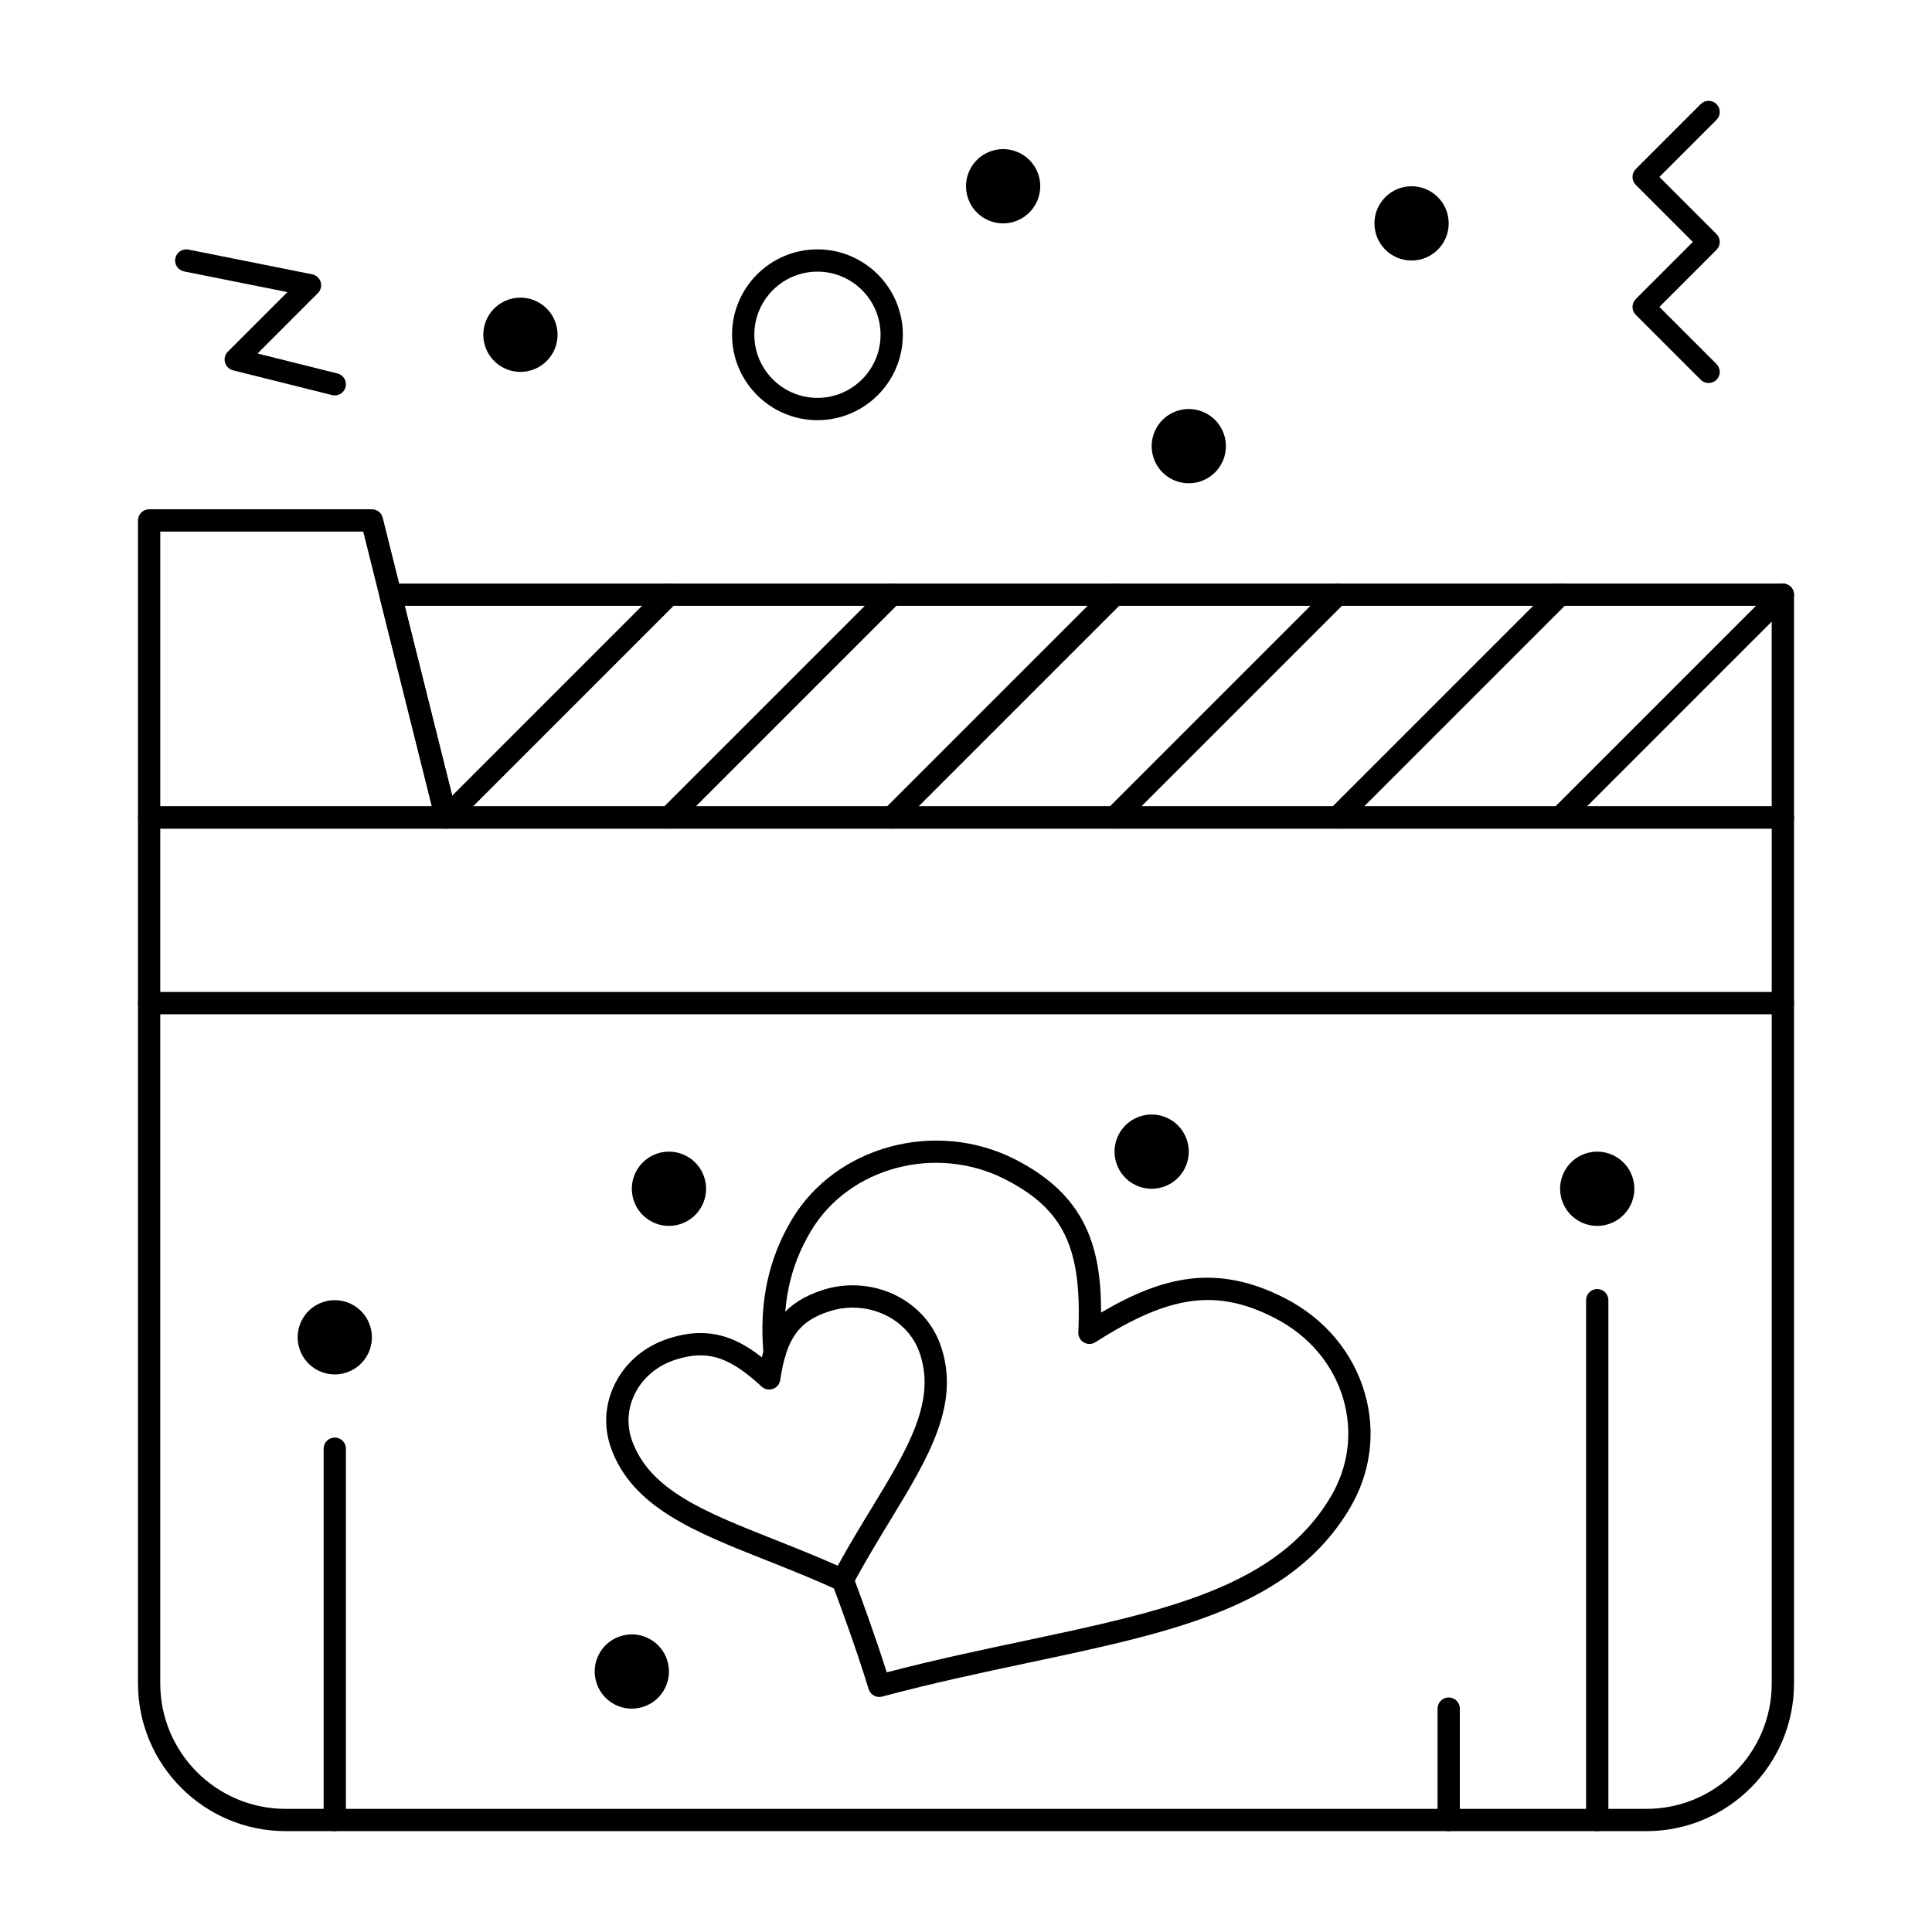 <?xml version="1.0" encoding="UTF-8"?>
<!-- Uploaded to: SVG Repo, www.svgrepo.com, Generator: SVG Repo Mixer Tools -->
<svg fill="#000000" width="800px" height="800px" version="1.1" viewBox="144 144 512 512" xmlns="http://www.w3.org/2000/svg">
 <g>
  <path d="m580.31 629.27h-360.62c-21.57 0-39.121-17.551-39.121-39.121v-229.51c0-1.629 1.32-2.953 2.953-2.953h432.96c1.629 0 2.953 1.32 2.953 2.953v229.51c-0.004 21.57-17.555 39.121-39.125 39.121zm-393.84-265.68v226.56c0 18.316 14.902 33.219 33.219 33.219h360.62c18.316 0 33.219-14.902 33.219-33.219v-226.56z"/>
  <path d="m616.48 363.59h-354.24c-1.355 0-2.535-0.922-2.863-2.234l-14.762-59.039c-0.219-0.883-0.023-1.816 0.539-2.531 0.559-0.719 1.418-1.141 2.324-1.141h369c1.629 0 2.953 1.32 2.953 2.953v59.039c0 1.633-1.32 2.953-2.949 2.953zm-351.94-5.902h348.98v-53.137h-362.27z"/>
  <path d="m262.26 363.59h-0.02-78.719c-1.629 0-2.953-1.32-2.953-2.953v-78.719c0-1.629 1.32-2.953 2.953-2.953h59.039c1.355 0 2.535 0.922 2.863 2.234l19.598 78.391c0.121 0.324 0.191 0.676 0.191 1.043 0 1.637-1.324 2.957-2.953 2.957zm-75.789-5.902h71.988l-18.203-72.816h-53.785z"/>
  <path d="m557.44 363.59c-0.754 0-1.512-0.289-2.086-0.863-1.152-1.152-1.152-3.023 0-4.176l59.039-59.039c1.152-1.152 3.019-1.152 4.176 0 1.152 1.152 1.152 3.023 0 4.176l-59.039 59.039c-0.578 0.574-1.332 0.863-2.09 0.863z"/>
  <path d="m498.4 363.59c-0.754 0-1.512-0.289-2.086-0.863-1.152-1.152-1.152-3.023 0-4.176l59.039-59.039c1.152-1.152 3.019-1.152 4.176 0 1.152 1.152 1.152 3.023 0 4.176l-59.039 59.039c-0.578 0.574-1.332 0.863-2.09 0.863z"/>
  <path d="m439.36 363.59c-0.754 0-1.512-0.289-2.086-0.863-1.152-1.152-1.152-3.023 0-4.176l59.039-59.039c1.152-1.152 3.019-1.152 4.176 0 1.152 1.152 1.152 3.023 0 4.176l-59.039 59.039c-0.582 0.574-1.336 0.863-2.09 0.863z"/>
  <path d="m380.32 363.59c-0.754 0-1.512-0.289-2.086-0.863-1.152-1.152-1.152-3.023 0-4.176l59.039-59.039c1.152-1.152 3.019-1.152 4.176 0 1.152 1.152 1.152 3.023 0 4.176l-59.039 59.039c-0.582 0.574-1.336 0.863-2.09 0.863z"/>
  <path d="m321.28 363.59c-0.754 0-1.512-0.289-2.086-0.863-1.152-1.152-1.152-3.023 0-4.176l59.039-59.039c1.152-1.152 3.023-1.152 4.176 0 1.152 1.152 1.152 3.023 0 4.176l-59.039 59.039c-0.578 0.574-1.332 0.863-2.09 0.863z"/>
  <path d="m262.24 363.59c-0.754 0-1.512-0.289-2.086-0.863-1.152-1.152-1.152-3.023 0-4.176l59.039-59.039c1.152-1.152 3.023-1.152 4.176 0 1.152 1.152 1.152 3.023 0 4.176l-59.039 59.039c-0.578 0.574-1.336 0.863-2.09 0.863z"/>
  <path d="m616.48 412.79h-432.96c-1.629 0-2.953-1.32-2.953-2.953 0-1.629 1.32-2.953 2.953-2.953h432.96c1.629 0 2.953 1.32 2.953 2.953-0.004 1.633-1.324 2.953-2.953 2.953z"/>
  <path d="m462.15 271.57c-5.156 1.719-10.727-1.066-12.445-6.223s1.066-10.727 6.223-12.445 10.727 1.066 12.445 6.223-1.07 10.727-6.223 12.445z"/>
  <path d="m412.95 202.69c-5.156 1.719-10.727-1.066-12.445-6.223s1.066-10.727 6.223-12.445 10.727 1.066 12.445 6.223c1.719 5.152-1.07 10.727-6.223 12.445z"/>
  <path d="m285.03 242.05c-5.156 1.719-10.727-1.066-12.445-6.223s1.066-10.727 6.223-12.445 10.727 1.066 12.445 6.223-1.066 10.727-6.223 12.445z"/>
  <path d="m518.08 213.04c-5.434 0-9.84-4.406-9.84-9.84 0-5.434 4.406-9.84 9.84-9.84s9.84 4.406 9.84 9.84c0 5.434-4.406 9.84-9.84 9.84z"/>
  <path d="m570.39 468.37c-5.156 1.719-10.727-1.07-12.445-6.223-1.719-5.156 1.07-10.727 6.223-12.445 5.156-1.719 10.727 1.066 12.445 6.223 1.723 5.156-1.066 10.727-6.223 12.445z"/>
  <path d="m235.83 507.73c-5.156 1.719-10.727-1.066-12.445-6.223s1.066-10.727 6.223-12.445 10.727 1.07 12.445 6.223c1.719 5.156-1.066 10.73-6.223 12.445z"/>
  <path d="m452.31 458.53c-5.156 1.719-10.727-1.07-12.445-6.223-1.719-5.156 1.07-10.727 6.223-12.445 5.156-1.719 10.727 1.066 12.445 6.223s-1.066 10.727-6.223 12.445z"/>
  <path d="m314.55 596.3c-5.156 1.719-10.727-1.066-12.445-6.223s1.066-10.727 6.223-12.445 10.727 1.07 12.445 6.223c1.719 5.152-1.066 10.727-6.223 12.445z"/>
  <path d="m324.39 468.37c-5.156 1.719-10.727-1.07-12.445-6.223-1.719-5.156 1.066-10.727 6.223-12.445s10.727 1.066 12.445 6.223-1.066 10.727-6.223 12.445z"/>
  <path d="m596.8 245.51c-0.754 0-1.512-0.289-2.086-0.863l-17.219-17.219c-1.152-1.152-1.152-3.023 0-4.176l15.129-15.137-15.133-15.133c-1.152-1.152-1.152-3.023 0-4.176l17.219-17.219c1.152-1.152 3.019-1.152 4.176 0 1.152 1.152 1.152 3.023 0 4.176l-15.133 15.133 15.133 15.133c1.152 1.152 1.152 3.023 0 4.176l-15.133 15.133 15.133 15.133c1.152 1.152 1.152 3.023 0 4.176-0.578 0.574-1.332 0.863-2.086 0.863z"/>
  <path d="m232.72 248.79c-0.238 0-0.477-0.027-0.719-0.09l-26.242-6.559c-1.031-0.258-1.844-1.051-2.129-2.078-0.285-1.023 0.004-2.125 0.758-2.875l15.781-15.781-27.391-5.477c-1.598-0.32-2.637-1.875-2.316-3.473 0.32-1.598 1.875-2.633 3.473-2.316l32.801 6.559c1.066 0.215 1.93 0.996 2.246 2.039 0.316 1.043 0.031 2.172-0.738 2.941l-15.992 16 21.184 5.293c1.582 0.395 2.543 2 2.148 3.578-0.336 1.344-1.539 2.238-2.863 2.238z"/>
  <path d="m377.02 593.71c-1.266 0-2.43-0.816-2.82-2.082-3.141-10.164-6.637-19.793-9.641-27.875-0.566-1.527 0.211-3.227 1.738-3.793 1.527-0.574 3.227 0.211 3.797 1.738 2.766 7.441 5.945 16.188 8.898 25.488 12.668-3.301 24.719-5.856 36.398-8.328 37.422-7.934 66.977-14.199 81.227-38.133 4.711-7.91 5.926-17.078 3.422-25.805-2.66-9.27-9.113-16.945-18.172-21.605-15.355-7.902-27.805-6.231-47.566 6.383-0.93 0.594-2.113 0.617-3.066 0.066s-1.523-1.59-1.473-2.688c1.008-22.34-3.856-32.559-19.277-40.492-18.34-9.438-41.488-3.301-51.598 13.68-5.652 9.496-7.773 19.66-6.668 31.988 0.145 1.625-1.055 3.059-2.676 3.203-1.625 0.137-3.059-1.055-3.203-2.676-1.203-13.441 1.242-25.066 7.477-35.539 11.676-19.609 38.309-26.75 59.371-15.91 18.172 9.352 22.652 22.562 22.609 40.516 16.297-9.582 30.648-13.105 48.77-3.785 10.523 5.414 18.031 14.375 21.145 25.23 2.957 10.312 1.527 21.129-4.023 30.453-15.57 26.152-46.242 32.656-85.074 40.887-12.445 2.637-25.309 5.367-38.836 8.98-0.25 0.066-0.508 0.098-0.758 0.098z"/>
  <path d="m367.3 565.71c-0.414 0-0.832-0.086-1.23-0.27-6.637-3.051-13.035-5.59-19.227-8.047-18.895-7.496-35.215-13.969-40.871-29.523-2.047-5.621-1.707-11.684 0.953-17.074 2.863-5.797 7.996-10.109 14.457-12.145 2.949-0.93 5.66-1.379 8.281-1.379 6.441 0 11.648 2.809 16.234 6.434 2.047-8.465 6.184-14.711 16.285-17.887 2.523-0.793 5.144-1.195 7.785-1.195 10.48 0 19.793 6.25 23.176 15.555 5.695 15.648-3.082 30.066-13.242 46.762-3.305 5.434-6.727 11.051-9.996 17.199-0.527 0.996-1.547 1.57-2.606 1.57zm-37.633-62.527c-2.012 0-4.144 0.359-6.512 1.105-4.91 1.543-8.793 4.785-10.934 9.125-1.941 3.93-2.188 8.348-0.699 12.441 4.75 13.062 19.203 18.797 37.5 26.055 5.481 2.176 11.125 4.414 16.992 7.027 2.938-5.348 5.934-10.273 8.848-15.062 9.754-16.031 17.461-28.691 12.734-41.672-2.539-6.981-9.621-11.668-17.629-11.668-2.039 0-4.062 0.309-6.012 0.926-8.215 2.582-11.543 7.191-13.191 18.262-0.16 1.082-0.906 1.984-1.938 2.352-1.031 0.363-2.18 0.125-2.984-0.613-6.375-5.883-11.062-8.277-16.176-8.277z"/>
  <path d="m360.63 255.35c-12.48 0-22.633-10.152-22.633-22.633s10.152-22.633 22.633-22.633c12.48 0 22.633 10.152 22.633 22.633 0 12.477-10.152 22.633-22.633 22.633zm0-39.363c-9.223 0-16.727 7.504-16.727 16.727s7.504 16.727 16.727 16.727c9.223 0 16.727-7.504 16.727-16.727 0.004-9.223-7.5-16.727-16.727-16.727z"/>
  <path d="m232.72 629.27c-1.629 0-2.953-1.32-2.953-2.953v-98.398c0-1.629 1.32-2.953 2.953-2.953 1.629 0 2.953 1.32 2.953 2.953v98.398c0 1.633-1.324 2.953-2.953 2.953z"/>
  <path d="m527.92 629.27c-1.629 0-2.953-1.32-2.953-2.953v-29.52c0-1.629 1.32-2.953 2.953-2.953 1.629 0 2.953 1.32 2.953 2.953v29.52c0 1.633-1.32 2.953-2.953 2.953z"/>
  <path d="m567.28 629.27c-1.629 0-2.953-1.32-2.953-2.953l0.004-137.76c0-1.629 1.32-2.953 2.953-2.953 1.629 0 2.953 1.32 2.953 2.953v137.76c-0.004 1.629-1.324 2.949-2.957 2.949z"/>
 </g>
</svg>